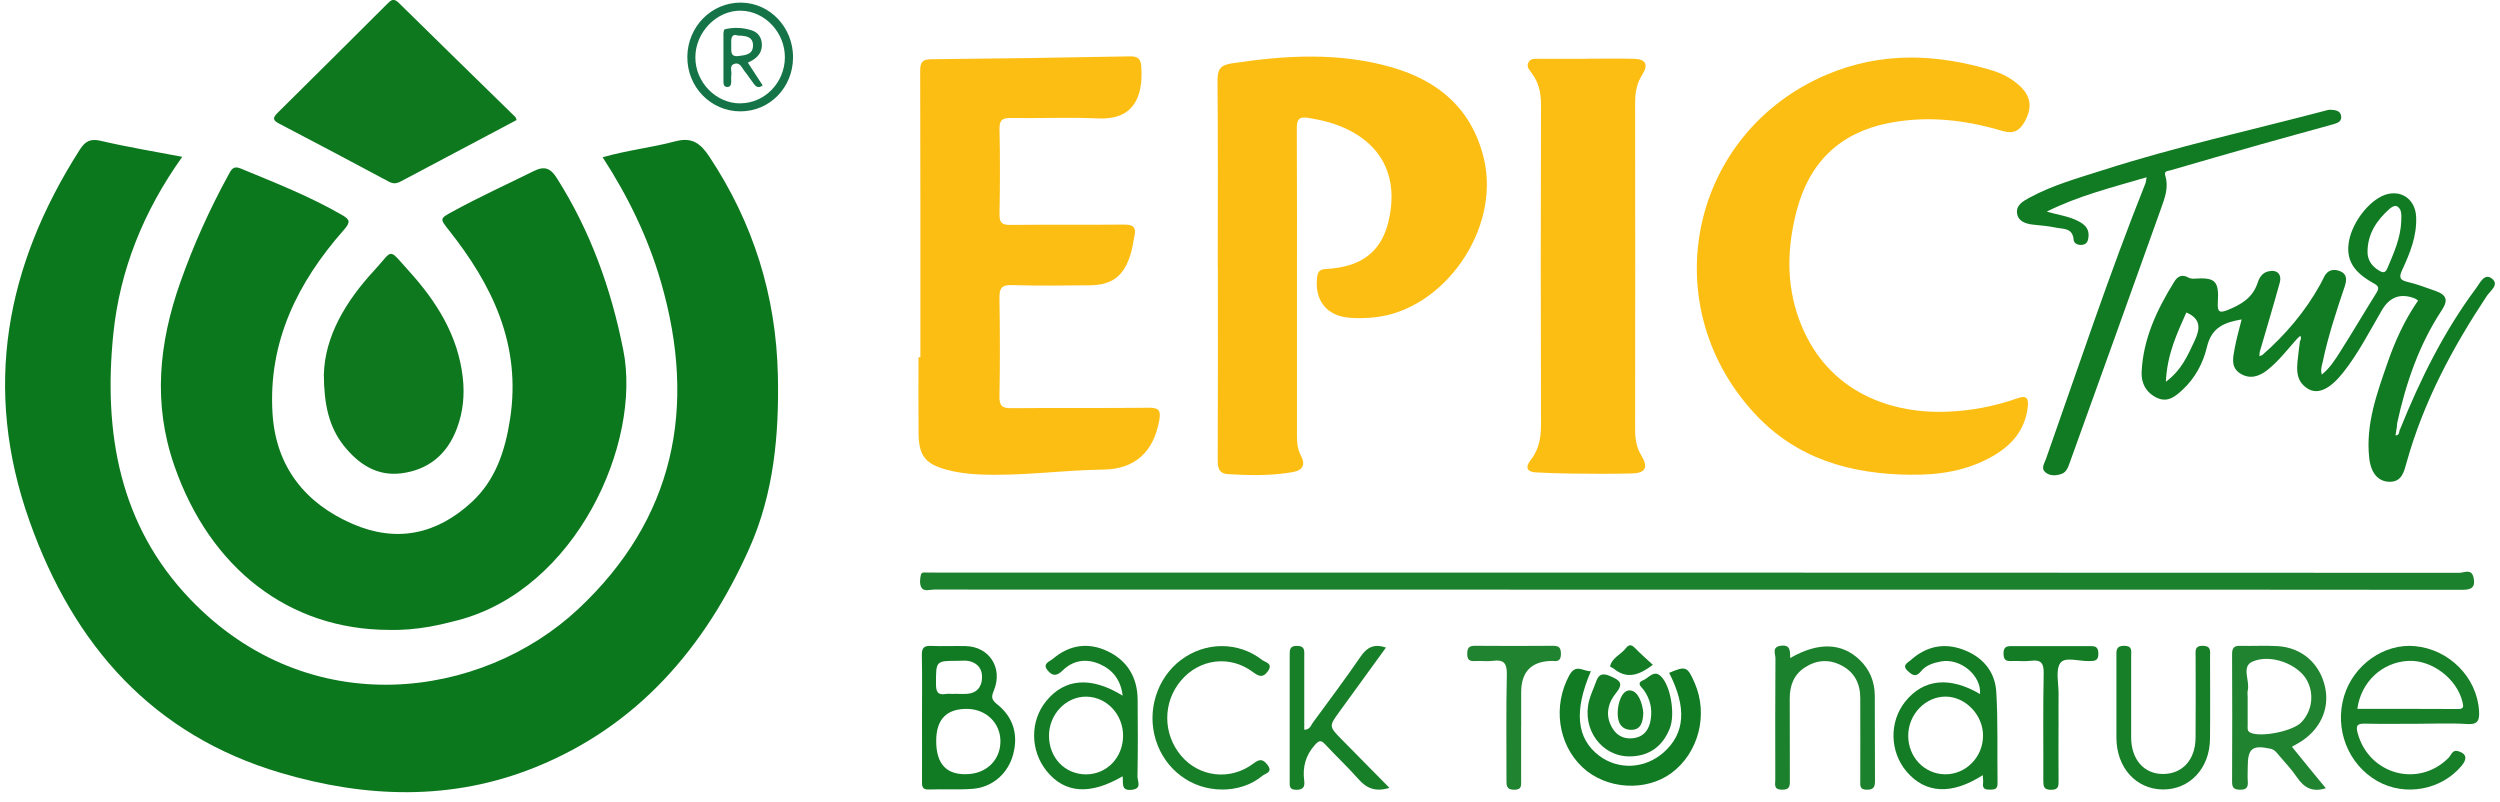 <svg xmlns="http://www.w3.org/2000/svg" width="131" height="42" viewBox="0 0 131 42" fill="none"><g clip-path="url(#clip0_723_1318)"><path d="M9.552 8.215C7.529 11.053 6.279 14.125 5.935 17.524C5.413 22.703 6.274 27.539 9.959 31.39C16.228 37.944 25.266 36.619 30.294 31.918C35.313 27.226 36.557 21.384 34.629 14.76C33.954 12.442 32.915 10.299 31.578 8.241C32.863 7.871 34.148 7.735 35.387 7.405C36.27 7.171 36.71 7.515 37.177 8.218C39.466 11.677 40.669 15.483 40.761 19.67C40.83 22.785 40.543 25.859 39.277 28.705C36.94 33.962 33.386 38.048 28.057 40.202C23.656 41.981 19.15 41.815 14.691 40.493C8.056 38.525 3.874 33.881 1.544 27.299C-0.927 20.334 0.309 13.91 4.174 7.854C4.464 7.399 4.732 7.25 5.284 7.38C6.662 7.704 8.062 7.933 9.555 8.218L9.552 8.215Z" fill="#0C781E"></path><path d="M20.413 33.007C15.148 33.007 11.008 29.785 9.139 24.415C7.999 21.142 8.329 17.963 9.45 14.79C10.136 12.844 10.981 10.973 11.968 9.168C12.113 8.906 12.214 8.663 12.605 8.827C14.404 9.572 16.216 10.281 17.914 11.26C18.341 11.506 18.384 11.63 18.01 12.057C15.612 14.776 14.043 17.896 14.281 21.673C14.456 24.468 16.003 26.383 18.475 27.453C20.768 28.447 22.882 28.012 24.724 26.304C25.971 25.149 26.471 23.622 26.728 21.953C27.327 18.062 25.796 14.931 23.51 12.048C23.037 11.452 23.043 11.452 23.732 11.077C25.118 10.32 26.553 9.665 27.967 8.965C28.565 8.669 28.866 8.838 29.183 9.341C30.936 12.105 32.024 15.12 32.663 18.359C33.626 23.221 30.195 30.886 23.983 32.504C23.497 32.631 23.007 32.747 22.515 32.837C21.783 32.967 21.042 33.026 20.413 33.007Z" fill="#0C781E"></path><path d="M63.811 14.055C63.811 10.788 63.827 7.522 63.797 4.255C63.792 3.645 63.928 3.414 64.549 3.32C67.359 2.894 70.156 2.73 72.928 3.526C75.361 4.227 77.135 5.692 77.761 8.332C78.631 12.014 75.659 16.269 71.999 16.63C71.542 16.675 71.091 16.692 70.632 16.641C69.5 16.523 68.887 15.729 69.013 14.558C69.049 14.23 69.144 14.112 69.486 14.095C71.326 13.996 72.359 13.205 72.745 11.65C73.231 9.69 72.685 8.089 71.181 7.104C70.375 6.576 69.478 6.322 68.54 6.175C68.054 6.099 67.95 6.274 67.953 6.74C67.969 9.803 67.961 12.869 67.961 15.933C67.961 18.231 67.961 20.529 67.961 22.828C67.961 23.192 67.985 23.531 68.166 23.867C68.412 24.324 68.286 24.64 67.75 24.736C66.621 24.939 65.489 24.911 64.355 24.846C63.904 24.821 63.808 24.564 63.808 24.129C63.824 20.772 63.816 17.415 63.816 14.058L63.811 14.055Z" fill="#FDBE13"></path><path d="M48.228 18.711C48.228 13.711 48.233 8.713 48.217 3.713C48.217 3.236 48.353 3.109 48.804 3.103C52.276 3.069 55.746 3.021 59.218 2.953C59.65 2.945 59.778 3.106 59.805 3.512C59.92 5.201 59.297 6.285 57.566 6.206C56.041 6.138 54.507 6.206 52.979 6.183C52.547 6.178 52.364 6.263 52.375 6.765C52.408 8.25 52.402 9.738 52.375 11.226C52.367 11.681 52.517 11.788 52.935 11.785C54.923 11.765 56.91 11.788 58.898 11.768C59.357 11.763 59.557 11.893 59.444 12.381C59.379 12.666 59.349 12.96 59.267 13.239C58.917 14.456 58.302 14.942 57.077 14.95C55.724 14.962 54.368 14.981 53.014 14.939C52.473 14.922 52.364 15.117 52.372 15.628C52.399 17.339 52.405 19.053 52.372 20.764C52.361 21.292 52.533 21.393 53.004 21.388C55.407 21.365 57.81 21.393 60.213 21.365C60.749 21.36 60.833 21.543 60.746 22.029C60.442 23.709 59.45 24.587 57.807 24.607C55.625 24.632 53.455 24.968 51.268 24.858C50.699 24.829 50.136 24.762 49.586 24.609C48.487 24.31 48.143 23.872 48.132 22.703C48.118 21.374 48.129 20.047 48.129 18.717H48.228V18.711Z" fill="#FDBE14"></path><path d="M100.119 24.878C96.978 24.844 94.11 24.053 91.879 21.6C86.639 15.84 88.602 6.915 95.742 3.902C98.61 2.694 101.489 2.818 104.39 3.69C104.893 3.843 105.366 4.089 105.77 4.441C106.415 5.003 106.514 5.602 106.106 6.353C105.838 6.847 105.51 7.036 104.925 6.861C102.979 6.282 101 6.051 98.979 6.446C96.431 6.946 94.81 8.482 94.14 11.062C93.648 12.951 93.591 14.849 94.261 16.706C95.578 20.354 98.802 21.693 102.017 21.574C103.285 21.526 104.532 21.289 105.735 20.863C106.238 20.682 106.306 20.93 106.251 21.354C106.101 22.559 105.393 23.347 104.414 23.906C103.08 24.669 101.623 24.897 100.117 24.875L100.119 24.878Z" fill="#FDBE13"></path><path d="M83.144 3.076C83.972 3.076 84.803 3.059 85.632 3.082C86.233 3.096 86.389 3.387 86.061 3.901C85.768 4.358 85.681 4.835 85.681 5.369C85.689 11.086 85.686 16.807 85.681 22.524C85.681 23.01 85.752 23.456 86.009 23.874C86.381 24.478 86.233 24.789 85.53 24.808C84.439 24.84 83.349 24.825 82.255 24.814C81.667 24.808 81.08 24.783 80.492 24.755C79.997 24.729 79.915 24.475 80.21 24.103C80.65 23.546 80.749 22.92 80.749 22.217C80.73 16.635 80.733 11.05 80.749 5.468C80.749 4.852 80.623 4.316 80.265 3.833C80.147 3.675 79.983 3.514 80.079 3.294C80.191 3.04 80.44 3.082 80.653 3.082C81.481 3.082 82.313 3.082 83.141 3.082L83.144 3.076Z" fill="#FDBE13"></path><path d="M88.848 30.898C75.545 30.898 62.242 30.898 48.939 30.893C48.712 30.893 48.409 31.02 48.275 30.774C48.182 30.602 48.204 30.325 48.256 30.116C48.299 29.936 48.515 30.015 48.66 30.003C48.77 29.995 48.879 30.003 48.988 30.003C75.616 30.003 102.244 30.003 128.871 30.015C129.12 30.015 129.508 29.777 129.615 30.266C129.741 30.848 129.426 30.91 128.956 30.907C119.803 30.895 110.65 30.898 101.497 30.898H88.851H88.848Z" fill="#1C812D"></path><path d="M125.764 22.495C126.822 19.872 128.066 17.357 129.753 15.095C129.961 14.816 130.185 14.285 130.584 14.604C130.975 14.915 130.488 15.239 130.313 15.502C128.52 18.207 126.997 21.044 126.111 24.215C125.975 24.701 125.865 25.271 125.185 25.245C124.605 25.223 124.228 24.777 124.146 23.986C123.957 22.224 124.55 20.615 125.108 19.006C125.504 17.862 126.005 16.764 126.707 15.75C126.636 15.702 126.592 15.66 126.541 15.64C125.795 15.347 125.217 15.553 124.807 16.261C124.154 17.377 123.566 18.54 122.757 19.551C122.084 20.389 121.461 20.688 120.936 20.372C120.206 19.929 120.365 19.189 120.439 18.495C120.46 18.294 120.491 18.094 120.515 17.893C120.564 17.797 120.6 17.701 120.537 17.594L120.368 17.749C119.867 18.311 119.408 18.915 118.815 19.387C118.355 19.748 117.869 19.887 117.366 19.556C116.885 19.24 117.01 18.723 117.095 18.266C117.185 17.763 117.333 17.269 117.461 16.738C116.573 16.894 115.889 17.139 115.643 18.184C115.447 19.023 115.02 19.819 114.367 20.423C113.992 20.77 113.593 21.112 113.024 20.846C112.459 20.581 112.193 20.076 112.221 19.491C112.303 17.732 113.035 16.205 113.938 14.751C114.107 14.477 114.348 14.358 114.665 14.542C114.755 14.593 114.878 14.61 114.982 14.601C116.075 14.53 116.283 14.711 116.215 15.835C116.182 16.349 116.297 16.422 116.74 16.241C117.431 15.959 118.038 15.612 118.298 14.827C118.391 14.547 118.536 14.296 118.856 14.22C119.312 14.11 119.586 14.361 119.454 14.83C119.121 16.038 118.76 17.238 118.41 18.441C118.405 18.514 118.399 18.591 118.391 18.664L118.544 18.605C119.75 17.549 120.783 16.34 121.573 14.92C121.65 14.785 121.715 14.643 121.786 14.502C121.975 14.132 122.289 14.076 122.623 14.211C122.987 14.358 122.978 14.663 122.866 14.999C122.432 16.292 122 17.588 121.718 18.929C121.672 19.147 121.581 19.353 121.663 19.627C122.095 19.282 122.374 18.828 122.653 18.387C123.287 17.393 123.881 16.371 124.509 15.372C124.682 15.098 124.66 14.996 124.364 14.835C123.293 14.245 122.926 13.588 123.082 12.661C123.271 11.56 124.277 10.343 125.146 10.16C125.934 9.993 126.568 10.515 126.606 11.363C126.65 12.365 126.286 13.257 125.882 14.13C125.707 14.508 125.718 14.672 126.15 14.771C126.636 14.883 127.109 15.067 127.582 15.231C128.2 15.445 128.309 15.711 127.94 16.27C126.757 18.066 126.073 20.064 125.614 22.16C125.6 22.224 125.603 22.292 125.597 22.36C125.573 22.512 125.548 22.662 125.524 22.814C125.75 22.82 125.701 22.617 125.756 22.49L125.764 22.495ZM125.827 11.566C125.824 11.298 125.879 10.995 125.627 10.823C125.499 10.736 125.321 10.849 125.209 10.947C124.545 11.538 124.066 12.241 124.058 13.187C124.055 13.627 124.28 13.943 124.646 14.169C124.846 14.293 124.985 14.327 125.097 14.059C125.436 13.257 125.797 12.464 125.827 11.569V11.566ZM113.495 20.002C114.326 19.381 114.632 18.625 114.985 17.885C115.294 17.235 115.351 16.713 114.564 16.374C114.08 17.464 113.555 18.562 113.492 20.002H113.495Z" fill="#117B23"></path><path d="M27.07 6.29C25.045 7.363 23.016 8.433 20.99 9.512C20.777 9.625 20.599 9.639 20.381 9.521C18.467 8.498 16.551 7.482 14.626 6.477C14.298 6.307 14.276 6.18 14.541 5.918C16.463 4.018 18.377 2.112 20.291 0.203C20.471 0.022 20.616 -0.122 20.881 0.135C22.915 2.14 24.963 4.133 27.002 6.13C27.032 6.158 27.038 6.209 27.07 6.288V6.29Z" fill="#0D781E"></path><path d="M16.971 19.614C17.023 17.617 18.122 15.777 19.615 14.164C20.632 13.063 20.299 12.953 21.422 14.195C22.855 15.779 23.995 17.55 24.249 19.777C24.353 20.684 24.268 21.576 23.948 22.434C23.432 23.826 22.434 24.625 21.02 24.803C19.755 24.961 18.784 24.32 18.016 23.355C17.237 22.372 16.977 21.195 16.969 19.614H16.971Z" fill="#0D781E"></path><path d="M112.48 9.29C110.654 9.826 108.896 10.264 107.251 11.088C107.827 11.263 108.41 11.322 108.929 11.602C109.238 11.766 109.47 11.977 109.44 12.381C109.424 12.601 109.367 12.788 109.129 12.827C108.91 12.864 108.675 12.771 108.658 12.562C108.606 11.924 108.109 12.011 107.74 11.93C107.338 11.839 106.92 11.819 106.507 11.768C106.141 11.723 105.766 11.599 105.698 11.204C105.621 10.763 105.99 10.552 106.326 10.368C107.548 9.702 108.877 9.335 110.187 8.917C113.998 7.694 117.902 6.836 121.767 5.82C121.893 5.786 122.024 5.74 122.15 5.752C122.363 5.769 122.62 5.788 122.672 6.062C122.73 6.356 122.497 6.444 122.284 6.506C121.002 6.864 119.717 7.209 118.435 7.573C116.857 8.019 115.285 8.474 113.711 8.931C113.582 8.968 113.38 8.954 113.462 9.21C113.65 9.812 113.437 10.368 113.243 10.913C111.655 15.36 110.053 19.804 108.453 24.248C108.371 24.48 108.281 24.737 108.038 24.827C107.743 24.934 107.409 24.954 107.166 24.739C106.939 24.539 107.127 24.276 107.207 24.053C108.913 19.222 110.526 14.352 112.426 9.594C112.45 9.535 112.45 9.465 112.48 9.295V9.29Z" fill="#117B23"></path><path d="M126.669 37.926C125.751 37.926 124.835 37.94 123.916 37.92C123.523 37.911 123.432 38.013 123.544 38.425C124.143 40.599 126.74 41.297 128.312 39.702C128.446 39.566 128.501 39.27 128.807 39.36C129.239 39.49 129.305 39.747 128.988 40.128C127.924 41.404 126.013 41.751 124.57 40.927C123.036 40.052 122.312 38.2 122.831 36.472C123.323 34.837 124.925 33.707 126.541 33.857C128.342 34.024 129.794 35.498 129.901 37.242C129.931 37.722 129.86 37.977 129.291 37.94C128.422 37.883 127.544 37.926 126.669 37.926ZM123.525 37.146C125.289 37.146 127.044 37.141 128.802 37.152C129.111 37.152 129.091 37.022 129.034 36.782C128.744 35.568 127.437 34.571 126.196 34.631C124.829 34.696 123.714 35.729 123.525 37.149V37.146Z" fill="#187F29"></path><path d="M103.892 40.621C102.257 41.669 100.888 41.581 99.909 40.435C99.023 39.396 98.985 37.834 99.824 36.776C100.778 35.573 102.164 35.429 103.753 36.369C103.835 35.395 102.725 34.466 101.7 34.661C101.309 34.734 100.915 34.859 100.658 35.178C100.385 35.517 100.193 35.364 99.966 35.158C99.638 34.861 99.969 34.726 100.119 34.593C100.926 33.873 101.847 33.664 102.859 34.037C103.87 34.41 104.54 35.161 104.606 36.262C104.699 37.854 104.649 39.455 104.671 41.05C104.674 41.336 104.535 41.375 104.305 41.378C104.056 41.381 103.867 41.361 103.914 41.028C103.928 40.923 103.906 40.816 103.898 40.627L103.892 40.621ZM101.905 40.573C103.006 40.593 103.914 39.675 103.911 38.54C103.911 37.462 102.99 36.505 101.951 36.502C100.898 36.499 100.005 37.419 99.991 38.526C99.977 39.65 100.819 40.553 101.905 40.573Z" fill="#137C24"></path><path d="M58.825 40.676C57.119 41.678 55.779 41.571 54.839 40.396C53.977 39.318 53.969 37.779 54.822 36.734C55.795 35.543 57.176 35.435 58.827 36.452C58.731 35.639 58.316 35.102 57.63 34.8C56.925 34.489 56.227 34.594 55.683 35.133C55.35 35.461 55.126 35.41 54.891 35.122C54.601 34.769 55.014 34.659 55.167 34.526C56.036 33.784 57.028 33.642 58.04 34.125C59.051 34.605 59.598 35.472 59.612 36.641C59.626 37.991 59.628 39.343 59.604 40.693C59.598 40.927 59.863 41.334 59.292 41.387C58.715 41.441 58.874 41.034 58.825 40.678V40.676ZM56.905 40.577C57.993 40.577 58.838 39.704 58.849 38.569C58.86 37.451 58.01 36.531 56.941 36.505C55.867 36.48 54.959 37.429 54.967 38.569C54.975 39.713 55.806 40.574 56.905 40.577Z" fill="#137C24"></path><path d="M121.876 41.304C121.146 41.533 120.715 41.256 120.354 40.72C120.083 40.316 119.739 39.963 119.424 39.588C119.298 39.435 119.186 39.277 118.97 39.232C118.014 39.029 117.781 39.215 117.781 40.203C117.781 40.452 117.765 40.7 117.784 40.946C117.808 41.259 117.707 41.386 117.382 41.381C117.081 41.375 116.958 41.301 116.961 40.965C116.972 38.738 116.972 36.51 116.961 34.282C116.961 33.972 117.048 33.834 117.368 33.842C118.022 33.859 118.678 33.819 119.331 33.856C120.616 33.927 121.57 34.768 121.838 36.022C122.087 37.176 121.543 38.303 120.436 38.938C120.34 38.992 120.244 39.046 120.097 39.13C120.397 39.5 120.682 39.856 120.972 40.209C121.261 40.565 121.557 40.917 121.874 41.304H121.876ZM117.778 36.524C117.778 37.018 117.776 37.512 117.778 38.007C117.778 38.151 117.737 38.312 117.934 38.399C118.506 38.645 120.154 38.312 120.594 37.846C121.168 37.239 121.278 36.341 120.865 35.615C120.403 34.805 118.984 34.243 118.022 34.672C117.434 34.935 117.907 35.677 117.781 36.188C117.754 36.293 117.778 36.411 117.778 36.524Z" fill="#1F8330"></path><path d="M48.313 37.595C48.313 36.513 48.327 35.432 48.305 34.35C48.297 33.978 48.393 33.828 48.778 33.845C49.388 33.873 50 33.839 50.612 33.856C51.832 33.887 52.556 34.991 52.089 36.155C51.955 36.491 51.917 36.637 52.239 36.894C53.078 37.558 53.374 38.464 53.089 39.532C52.822 40.539 51.996 41.259 50.957 41.336C50.197 41.392 49.429 41.341 48.666 41.37C48.289 41.384 48.313 41.161 48.313 40.901C48.319 39.797 48.313 38.693 48.313 37.589V37.595ZM49.057 38.831C49.057 40.075 49.636 40.651 50.793 40.559C51.764 40.483 52.439 39.76 52.422 38.814C52.409 37.888 51.681 37.174 50.722 37.148C49.612 37.118 49.057 37.678 49.057 38.828V38.831ZM50.003 36.361V36.355C50.241 36.355 50.481 36.375 50.719 36.352C51.176 36.307 51.425 36.016 51.457 35.562C51.493 35.068 51.244 34.748 50.779 34.641C50.593 34.599 50.391 34.627 50.194 34.627C49.03 34.627 49.046 34.627 49.046 35.838C49.046 36.236 49.128 36.434 49.546 36.366C49.694 36.344 49.85 36.364 50.003 36.364V36.361Z" fill="#117B23"></path><path d="M93.804 34.483C95.289 33.625 96.516 33.684 97.451 34.582C97.979 35.09 98.23 35.717 98.239 36.443C98.252 37.928 98.236 39.416 98.249 40.901C98.252 41.229 98.192 41.381 97.823 41.381C97.432 41.381 97.478 41.152 97.478 40.904C97.478 39.464 97.484 38.021 97.478 36.581C97.476 35.825 97.18 35.229 96.508 34.876C95.852 34.531 95.204 34.571 94.583 34.969C93.987 35.353 93.777 35.935 93.782 36.635C93.791 38.03 93.782 39.427 93.788 40.822C93.788 41.124 93.832 41.387 93.375 41.381C92.924 41.376 93.025 41.093 93.025 40.845C93.022 38.727 93.017 36.612 93.033 34.495C93.033 34.26 92.828 33.891 93.334 33.834C93.812 33.78 93.802 34.099 93.807 34.481L93.804 34.483Z" fill="#1C812D"></path><path d="M83.362 35.171C82.463 37.257 82.611 38.703 83.794 39.598C84.806 40.363 86.203 40.292 87.179 39.423C88.3 38.426 88.393 37.071 87.463 35.258C88.338 34.883 88.423 34.917 88.803 35.792C89.522 37.447 89.008 39.446 87.592 40.501C86.249 41.501 84.161 41.368 82.922 40.205C81.624 38.985 81.367 36.975 82.231 35.388C82.578 34.75 82.966 35.193 83.36 35.171H83.362Z" fill="#117B23"></path><path d="M72.807 41.284C72.077 41.51 71.612 41.309 71.191 40.835C70.633 40.202 70.016 39.626 69.442 39.008C69.215 38.762 69.111 38.796 68.892 39.045C68.411 39.587 68.25 40.197 68.34 40.903C68.381 41.227 68.296 41.385 67.924 41.385C67.533 41.385 67.58 41.157 67.58 40.908C67.58 38.723 67.583 36.538 67.58 34.355C67.58 34.061 67.566 33.836 67.974 33.844C68.397 33.852 68.343 34.121 68.343 34.389C68.343 35.668 68.343 36.947 68.343 38.237C68.635 38.24 68.69 38.011 68.794 37.867C69.636 36.718 70.491 35.58 71.298 34.403C71.634 33.912 72.001 33.723 72.626 33.931C71.801 35.066 71 36.176 70.193 37.283C69.633 38.054 69.627 38.057 70.314 38.757C71.12 39.578 71.929 40.397 72.807 41.284Z" fill="#187F29"></path><path d="M110.9 36.636C110.9 35.893 110.905 35.148 110.9 34.405C110.897 34.097 110.867 33.835 111.315 33.84C111.753 33.846 111.673 34.123 111.673 34.383C111.673 35.803 111.673 37.223 111.673 38.64C111.676 39.792 112.343 40.557 113.338 40.557C114.353 40.557 115.036 39.821 115.047 38.669C115.061 37.248 115.053 35.828 115.05 34.411C115.05 34.12 114.981 33.824 115.449 33.84C115.878 33.858 115.807 34.134 115.807 34.397C115.807 35.84 115.821 37.282 115.804 38.722C115.788 40.272 114.73 41.385 113.322 41.368C111.922 41.351 110.905 40.216 110.9 38.666C110.9 37.991 110.9 37.313 110.9 36.639V36.636Z" fill="#187F29"></path><path d="M64.028 41.37C62.44 41.37 61.056 40.339 60.567 38.789C60.083 37.253 60.619 35.534 61.877 34.585C63.156 33.619 64.884 33.605 66.139 34.585C66.289 34.704 66.724 34.754 66.445 35.158C66.201 35.511 65.999 35.474 65.66 35.22C64.449 34.311 62.858 34.517 61.89 35.655C60.922 36.793 60.922 38.45 61.89 39.599C62.836 40.723 64.463 40.921 65.671 40.014C65.983 39.78 66.155 39.746 66.406 40.065C66.732 40.472 66.297 40.528 66.15 40.65C65.564 41.141 64.815 41.373 64.023 41.373L64.028 41.37Z" fill="#187F29"></path><path d="M85.389 39.636C83.921 39.639 82.879 38.21 83.27 36.711C83.361 36.366 83.522 36.041 83.639 35.706C83.784 35.29 84.014 35.271 84.388 35.434C84.867 35.643 85.11 35.796 84.662 36.338C84.312 36.764 84.129 37.329 84.367 37.913C84.594 38.472 85.017 38.76 85.605 38.678C86.149 38.602 86.425 38.224 86.502 37.676C86.581 37.117 86.461 36.615 86.133 36.154C86.034 36.016 85.714 35.801 86.103 35.646C86.392 35.53 86.652 35.09 87.016 35.423C87.54 35.903 87.789 37.419 87.502 38.153C87.122 39.127 86.4 39.633 85.381 39.636H85.389Z" fill="#137C24"></path><path d="M79.707 38.033C79.707 38.976 79.707 39.922 79.707 40.865C79.707 41.133 79.764 41.387 79.338 41.384C78.942 41.379 78.939 41.175 78.939 40.879C78.944 39.035 78.914 37.191 78.958 35.35C78.972 34.738 78.786 34.551 78.225 34.628C77.925 34.67 77.616 34.619 77.312 34.639C77.022 34.659 76.877 34.597 76.883 34.244C76.888 33.902 77.02 33.837 77.315 33.84C78.665 33.851 80.019 33.851 81.369 33.84C81.667 33.84 81.787 33.913 81.793 34.249C81.798 34.611 81.64 34.667 81.361 34.633C81.339 34.633 81.317 34.633 81.295 34.633C80.238 34.656 79.71 35.205 79.71 36.279C79.71 36.864 79.71 37.448 79.71 38.033H79.707Z" fill="#1F8330"></path><path d="M107.866 38.051C107.866 38.997 107.86 39.94 107.869 40.886C107.871 41.18 107.88 41.386 107.478 41.386C107.089 41.386 107.07 41.205 107.07 40.9C107.079 39.034 107.048 37.167 107.089 35.301C107.103 34.717 106.928 34.559 106.403 34.626C106.081 34.669 105.75 34.621 105.422 34.638C105.14 34.652 104.984 34.604 104.984 34.245C104.984 33.881 105.162 33.853 105.433 33.856C106.786 33.861 108.137 33.861 109.49 33.856C109.747 33.856 109.944 33.853 109.955 34.231C109.965 34.649 109.747 34.632 109.465 34.641C108.946 34.652 108.21 34.403 107.967 34.734C107.699 35.095 107.874 35.809 107.869 36.368C107.86 36.93 107.869 37.492 107.869 38.054L107.866 38.051Z" fill="#137C24"></path><path d="M41.555 3.014C41.549 4.587 40.338 5.832 38.804 5.835C37.249 5.84 35.999 4.556 36.016 2.972C36.032 1.382 37.295 0.117 38.843 0.137C40.352 0.157 41.56 1.439 41.557 3.011L41.555 3.014ZM38.785 5.414C40.067 5.414 41.117 4.335 41.128 3.014C41.136 1.704 40.084 0.583 38.823 0.56C37.555 0.538 36.434 1.687 36.437 3.011C36.437 4.313 37.517 5.417 38.785 5.417V5.414Z" fill="#157447"></path><path d="M86.109 37.351C86.092 37.848 85.975 38.249 85.474 38.243C84.93 38.238 84.753 37.828 84.766 37.326C84.78 36.809 84.999 36.148 85.417 36.177C85.852 36.205 86.065 36.868 86.109 37.351Z" fill="#137C24"></path><path d="M86.609 34.837C85.92 35.356 85.281 35.619 84.573 35.048C84.507 34.995 84.359 34.938 84.368 34.913C84.482 34.45 84.939 34.3 85.196 33.964C85.354 33.761 85.488 33.767 85.669 33.953C85.959 34.252 86.273 34.523 86.609 34.837Z" fill="#137C24"></path><path d="M39.188 3.282C39.458 3.697 39.71 4.087 39.964 4.476C39.737 4.648 39.609 4.538 39.494 4.386C39.333 4.171 39.188 3.945 39.021 3.739C38.876 3.561 38.78 3.248 38.48 3.347C38.193 3.443 38.357 3.734 38.321 3.937C38.302 4.047 38.321 4.163 38.316 4.273C38.31 4.411 38.294 4.552 38.119 4.558C37.941 4.564 37.908 4.425 37.908 4.284C37.906 3.451 37.906 2.616 37.908 1.783C37.908 1.698 37.933 1.545 37.971 1.537C38.444 1.418 38.92 1.441 39.385 1.588C39.74 1.701 39.92 1.983 39.923 2.35C39.923 2.841 39.598 3.101 39.191 3.279L39.188 3.282ZM38.685 1.867C38.299 1.732 38.307 2.045 38.318 2.367C38.329 2.644 38.236 2.999 38.709 2.935C39.054 2.887 39.458 2.867 39.458 2.381C39.458 1.935 39.114 1.873 38.685 1.864V1.867Z" fill="#157447"></path></g><defs><clipPath id="clip0_723_1318"><rect width="130.47" height="41.513" fill="white" transform="translate(0.266)"></rect></clipPath></defs></svg>